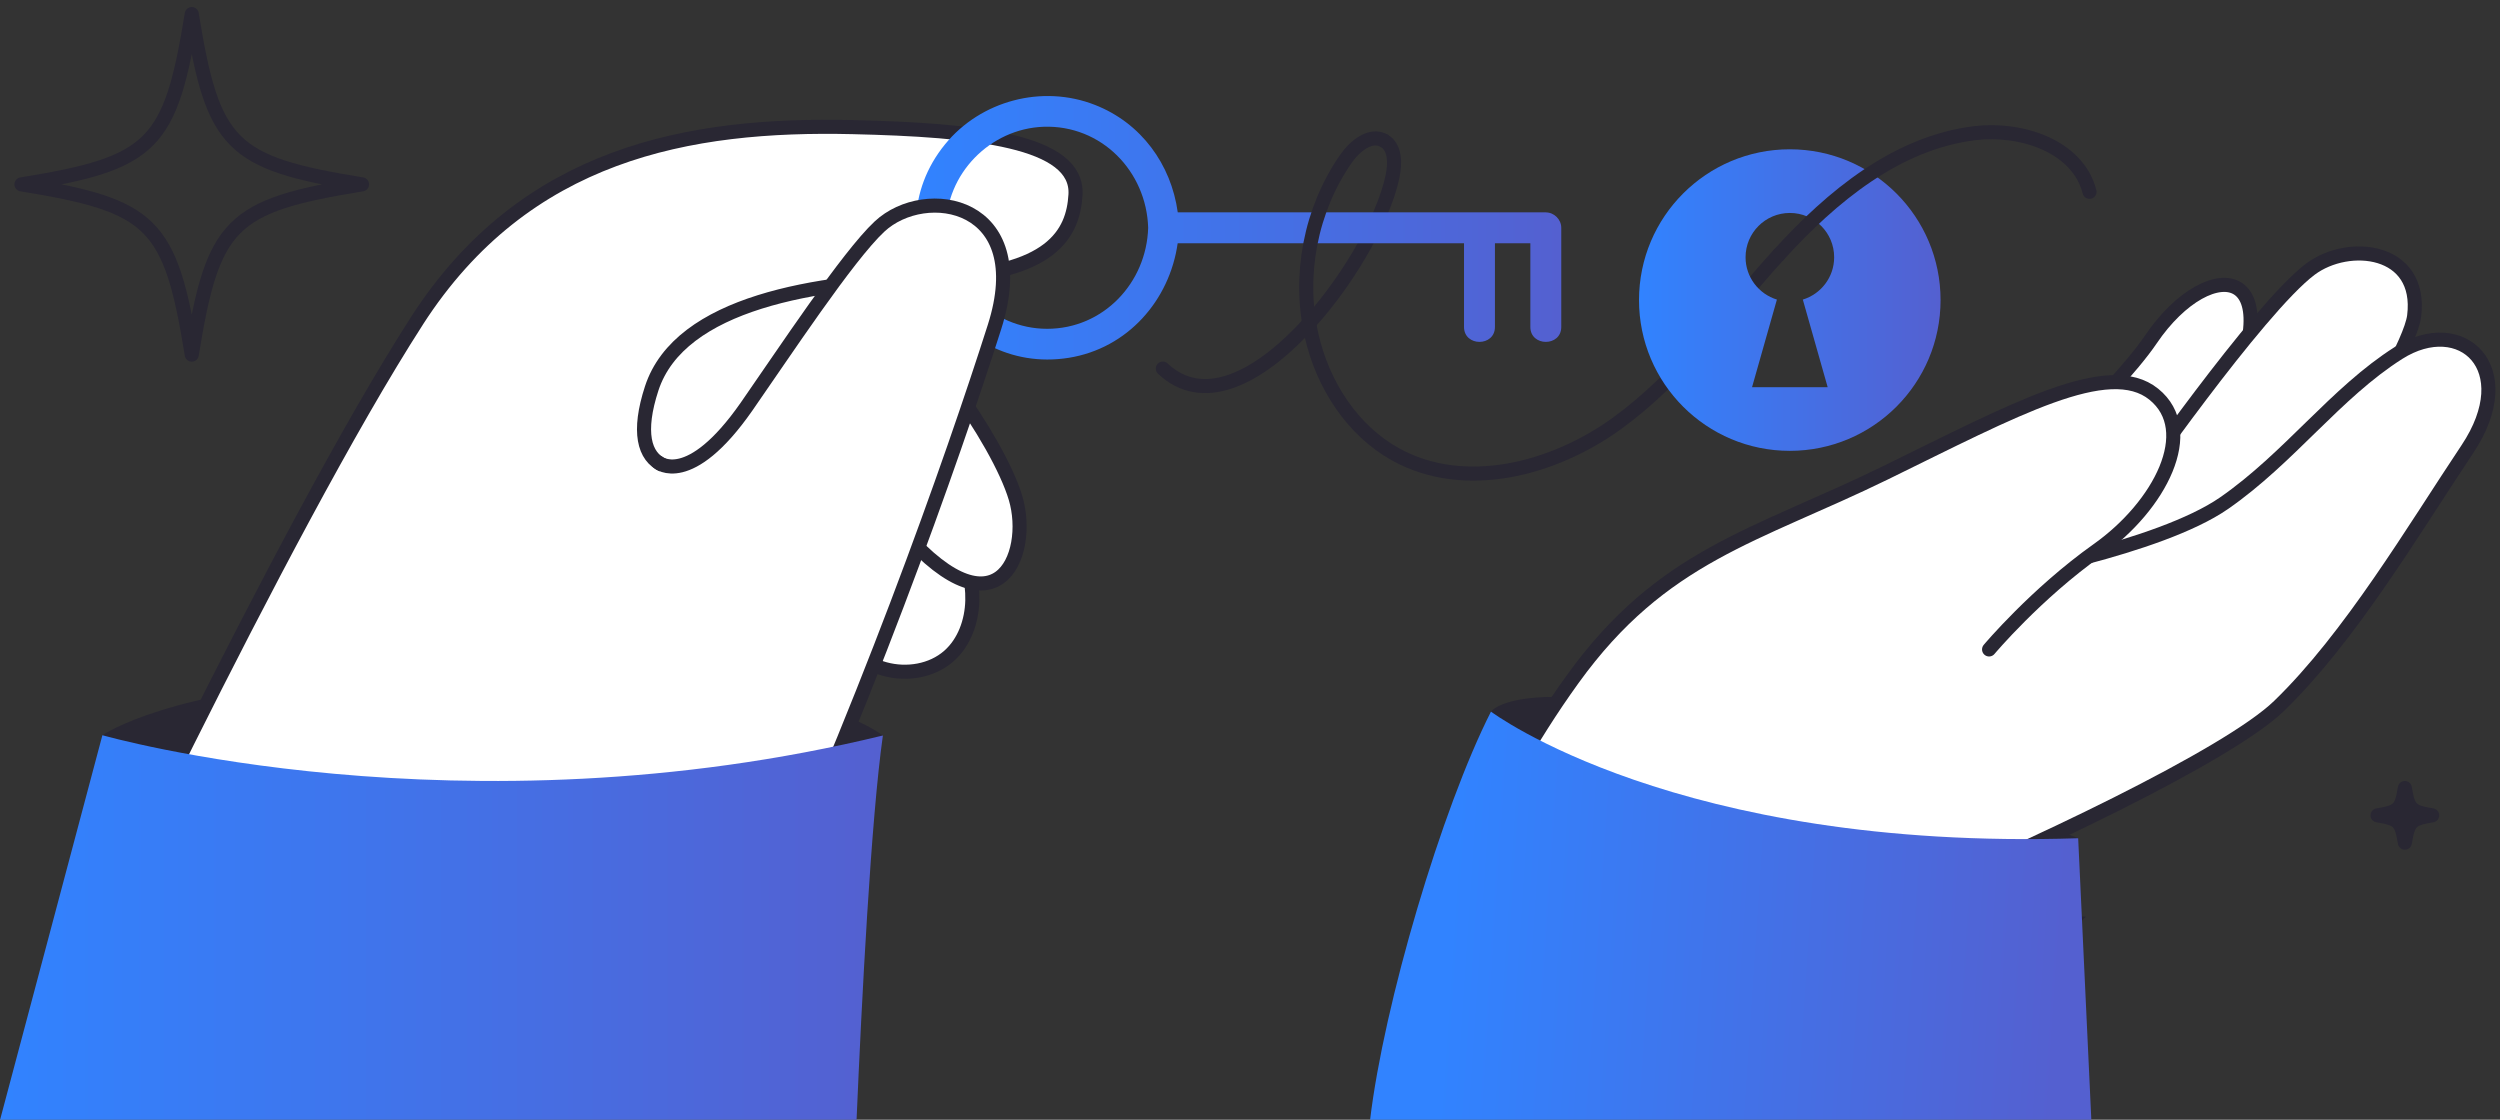 <svg width="355" height="159" viewBox="0 0 355 159" fill="none" xmlns="http://www.w3.org/2000/svg">
<rect x="0" y="0" width="355" height="159" fill="#333333" stroke="none"/>
<g clip-path="url(#clip0_14238_1521)">
<g clip-path="url(#clip1_14238_1521)">
<path d="M345.37 115.78C342.37 116.27 341.98 116.66 341.49 119.66C341 116.66 340.61 116.27 337.61 115.78C340.61 115.29 341 114.9 341.49 111.9C341.98 114.9 342.37 115.29 345.37 115.78Z" fill="#292733" stroke="#292733" stroke-width="2" stroke-linecap="round" stroke-linejoin="round"/>
<path d="M51.41 26.18C32.72 29.21 30.26 31.67 27.23 50.36C24.2 31.67 21.74 29.21 3.05 26.18C21.74 23.15 24.2 20.69 27.23 2C30.26 20.69 32.72 23.15 51.41 26.18Z" stroke="#292733" stroke-width="2" stroke-linecap="round" stroke-linejoin="round"/>
<path d="M211.72 101.05C211.72 101.05 219.16 89.89 295.11 119.02C285.58 140.36 296.22 130.17 296.22 130.17L221.27 126.17L211.73 101.05H211.72Z" fill="#292733"/>
<path d="M14.54 104.4C14.54 104.4 24.1 97.7 52.23 96.34C80.36 94.98 114.23 96.42 125.37 104.44C112.97 125.47 94.4 123.61 94.4 123.61L14.54 123.65V104.4Z" fill="#292733"/>
<path d="M282.42 72.32C282.42 72.32 300.19 55.93 305.41 48.22C313.91 35.65 327.07 37.18 314.21 61.39C301.35 85.61 295.07 91.95 295.07 91.95L276.14 101.04C276.14 101.04 256.83 87.71 257.01 83.23" fill="white"/>
<path d="M282.42 72.32C282.42 72.32 300.19 55.93 305.41 48.22C313.91 35.65 327.07 37.18 314.21 61.39C301.35 85.61 295.07 91.95 295.07 91.95L276.14 101.04C276.14 101.04 256.83 87.71 257.01 83.23" stroke="#292733" stroke-width="2" stroke-linecap="round" stroke-linejoin="round"/>
<path d="M302.47 69.92C302.47 69.92 320.65 43.78 328.09 38.21C333.5 34.16 344 35.26 342.81 44.87C342.36 48.48 336.45 58.25 332.93 64.87C320.07 89.09 315.11 89.56 315.11 89.56L296.18 98.65C296.18 98.65 276.87 85.32 277.05 80.84" fill="white"/>
<path d="M302.47 69.92C302.47 69.92 320.65 43.78 328.09 38.21C333.5 34.16 344 35.26 342.81 44.87C342.36 48.48 336.45 58.25 332.93 64.87C320.07 89.09 315.11 89.56 315.11 89.56L296.18 98.65C296.18 98.65 276.87 85.32 277.05 80.84" stroke="#292733" stroke-width="2" stroke-linecap="round" stroke-linejoin="round"/>
<path d="M283.6 81.96C283.6 81.96 306.55 77.88 315.82 71.45C325.09 65.02 331.65 55.79 340.59 50.12C349.53 44.45 358.05 52.27 350.36 63.79C342.67 75.31 333.72 90.48 323.62 100.25C316.47 107.18 288.34 120.61 266.58 129.56C262.33 131.31 205.73 130.18 205.73 130.18" fill="white"/>
<path d="M283.6 81.96C283.6 81.96 306.55 77.88 315.82 71.45C325.09 65.02 331.65 55.79 340.59 50.12C349.53 44.45 358.05 52.27 350.36 63.79C342.67 75.31 333.72 90.48 323.62 100.25C316.47 107.18 288.34 120.61 266.58 129.56C262.33 131.31 205.73 130.18 205.73 130.18" stroke="#292733" stroke-width="2" stroke-linecap="round" stroke-linejoin="round"/>
<path d="M282.45 92.22C282.45 92.22 289.09 84.31 297.89 78.07C306.69 71.83 312.24 61.16 305.84 55.98C299.44 50.8 286.09 58.16 267.69 67.16C249.29 76.15 236.03 78.82 223.35 96.4C210.67 113.98 205.73 130.19 205.73 130.19" fill="white"/>
<path d="M282.45 92.22C282.45 92.22 289.09 84.31 297.89 78.07C306.69 71.83 312.24 61.16 305.84 55.98C299.44 50.8 286.09 58.16 267.69 67.16C249.29 76.15 236.03 78.82 223.35 96.4C210.67 113.98 205.73 130.19 205.73 130.19" stroke="#292733" stroke-width="2" stroke-linecap="round" stroke-linejoin="round"/>
<path d="M165.12 52.34C176.22 62.85 195.14 37.35 197.73 25.11C198.12 23.27 198.17 20.93 196.55 19.99" stroke="#292733" stroke-width="2" stroke-linecap="round" stroke-linejoin="round"/>
<path d="M117.97 89.45C119.88 92.04 122.54 94.16 125.65 95.01C128.76 95.86 132.31 95.29 134.73 93.17C136.94 91.23 138 88.22 138.07 85.28C138.14 82.34 137.32 79.45 136.28 76.71C134.93 73.17 138.63 66.43 136.54 63.27C135.71 62.01 129.32 64.07 127.91 63.54C125.64 62.68 123.16 64.06 121.33 65.65C116.48 69.86 113.32 75.95 112.67 82.34" fill="white"/>
<path d="M117.97 89.45C119.88 92.04 122.54 94.16 125.65 95.01C128.76 95.86 132.31 95.29 134.73 93.17C136.94 91.23 138 88.22 138.07 85.28C138.14 82.34 137.32 79.45 136.28 76.71C134.93 73.17 138.63 66.43 136.54 63.27C135.71 62.01 129.32 64.07 127.91 63.54C125.64 62.68 123.16 64.06 121.33 65.65C116.48 69.86 113.32 75.95 112.67 82.34" stroke="#292733" stroke-width="2" stroke-linecap="round" stroke-linejoin="round"/>
<path d="M86.49 49.18C86.49 49.18 100.99 27.35 120.75 39.87C130.08 45.78 141.78 62.57 144.21 70.72C146.64 78.87 141.44 91.63 126.95 73.97C112.46 56.31 104.34 69.26 104.34 69.26L88.06 68.97L86.5 49.18H86.49Z" fill="white" stroke="#292733" stroke-width="2" stroke-linecap="round" stroke-linejoin="round"/>
<path d="M59.21 45.55C74.58 21.68 97.86 17.51 121.06 18.05C138.36 18.45 153.17 19.94 152.72 27.65C152.4 33.18 149.33 39 132.69 39.44C116.05 39.88 96.53 42.93 92.54 55.16C88.55 67.38 96 69.57 107.33 62.58C118.67 55.59 123.56 88.77 123.56 88.77C117.84 108.94 104.87 139.19 104.87 139.19L8.58 142.46C8.58 142.46 39.85 75.62 59.22 45.54L59.21 45.55Z" fill="white" stroke="#292733" stroke-width="2" stroke-linecap="round" stroke-linejoin="round"/>
<path d="M219.5 30.15H167.24C166.31 23.36 162.06 17.47 155.49 14.9C148.01 11.96 139.26 14.28 134.19 20.5C123.46 33.67 135.1 53.47 151.76 50.81C160.13 49.47 166.09 42.64 167.23 34.54H207.89V46.43C207.89 49.25 212.28 49.26 212.28 46.43V34.54H217.31V46.43C217.31 49.25 221.7 49.26 221.7 46.43V32.35C221.7 31.16 220.69 30.16 219.51 30.16L219.5 30.15ZM148.69 46.69C140.84 46.69 134.38 40.16 134.34 32.34C134.3 24.71 140.59 18.27 148.19 18C156.39 17.72 162.8 24.32 163.04 32.34C162.81 40.15 156.69 46.69 148.69 46.69Z" fill="url(#paint0_linear_14238_1521)"/>
<path d="M93.47 65.67C93.47 65.67 97.86 69.42 106.01 57.74C111.3 50.15 120.35 36.41 124.89 32.17C131.43 26.06 146.88 28.68 141.22 46.43C135.3 65.01 122.33 102.05 104.87 139.2" fill="white"/>
<path d="M93.47 65.67C93.47 65.67 97.86 69.42 106.01 57.74C111.3 50.15 120.35 36.41 124.89 32.17C131.43 26.06 146.88 28.68 141.22 46.43C135.3 65.01 122.33 102.05 104.87 139.2" stroke="#292733" stroke-width="2" stroke-linecap="round" stroke-linejoin="round"/>
<path d="M196.55 19.99C194.65 18.88 192.39 20.73 191.13 22.54C186.11 29.76 184.3 39.13 186.26 47.7C187.84 54.61 192 61.11 198.2 64.54C207.95 69.92 220.51 66.68 229.54 60.17C238.57 53.66 245.13 44.37 252.62 36.13" stroke="#292733" stroke-width="2" stroke-linecap="round" stroke-linejoin="round"/>
<path d="M254.15 21.2C242.33 21.2 232.74 30.78 232.74 42.61C232.74 54.44 242.32 64.02 254.15 64.02C265.98 64.02 275.56 54.44 275.56 42.61C275.56 30.78 265.98 21.2 254.15 21.2ZM259.52 54.98H248.79L252.32 42.54C249.75 41.75 247.87 39.36 247.87 36.53C247.87 33.06 250.68 30.24 254.16 30.24C257.64 30.24 260.45 33.05 260.45 36.53C260.45 39.36 258.58 41.75 256 42.54L259.53 54.98H259.52Z" fill="url(#paint1_linear_14238_1521)"/>
<path d="M252.63 36.13C260.12 27.89 269.36 20.26 280.42 18.91C287.04 18.1 295.08 20.77 296.71 27.24" stroke="#292733" stroke-width="2" stroke-linecap="round" stroke-linejoin="round"/>
<path d="M125.37 104.44C123.68 116.39 122.37 141.88 121.63 159.05H0L14.54 104.4C14.54 104.4 65.49 119 125.37 104.44Z" fill="url(#paint2_linear_14238_1521)"/>
<path d="M296.97 159.05H194.55C196.49 142.63 204.73 114.81 211.72 101.05C211.72 101.05 238.08 120.88 295.1 119.03L296.97 159.05Z" fill="url(#paint3_linear_14238_1521)"/>
</g>
</g>
<defs>
<linearGradient id="paint0_linear_14238_1521" x1="130.05" y1="32.34" x2="221.7" y2="32.34" gradientUnits="userSpaceOnUse">
<stop stop-color="#3183FF"/>
<stop offset="1" stop-color="#5460D0"/>
</linearGradient>
<linearGradient id="paint1_linear_14238_1521" x1="232.75" y1="42.61" x2="275.56" y2="42.61" gradientUnits="userSpaceOnUse">
<stop stop-color="#3183FF"/>
<stop offset="1" stop-color="#5460D0"/>
</linearGradient>
<linearGradient id="paint2_linear_14238_1521" x1="0" y1="131.73" x2="125.37" y2="131.73" gradientUnits="userSpaceOnUse">
<stop stop-color="#3183FF"/>
<stop offset="1" stop-color="#5460D0"/>
</linearGradient>
<linearGradient id="paint3_linear_14238_1521" x1="205.77" y1="130.23" x2="292.93" y2="136.04" gradientUnits="userSpaceOnUse">
<stop stop-color="#3183FF"/>
<stop offset="1" stop-color="#5460D0"/>
</linearGradient>
<clipPath id="clip0_14238_1521">
<rect width="355" height="159" fill="white"/>
</clipPath>
<clipPath id="clip1_14238_1521">
<rect width="354.36" height="158.05" fill="white" transform="translate(0 1)"/>
</clipPath>
</defs>
</svg>
